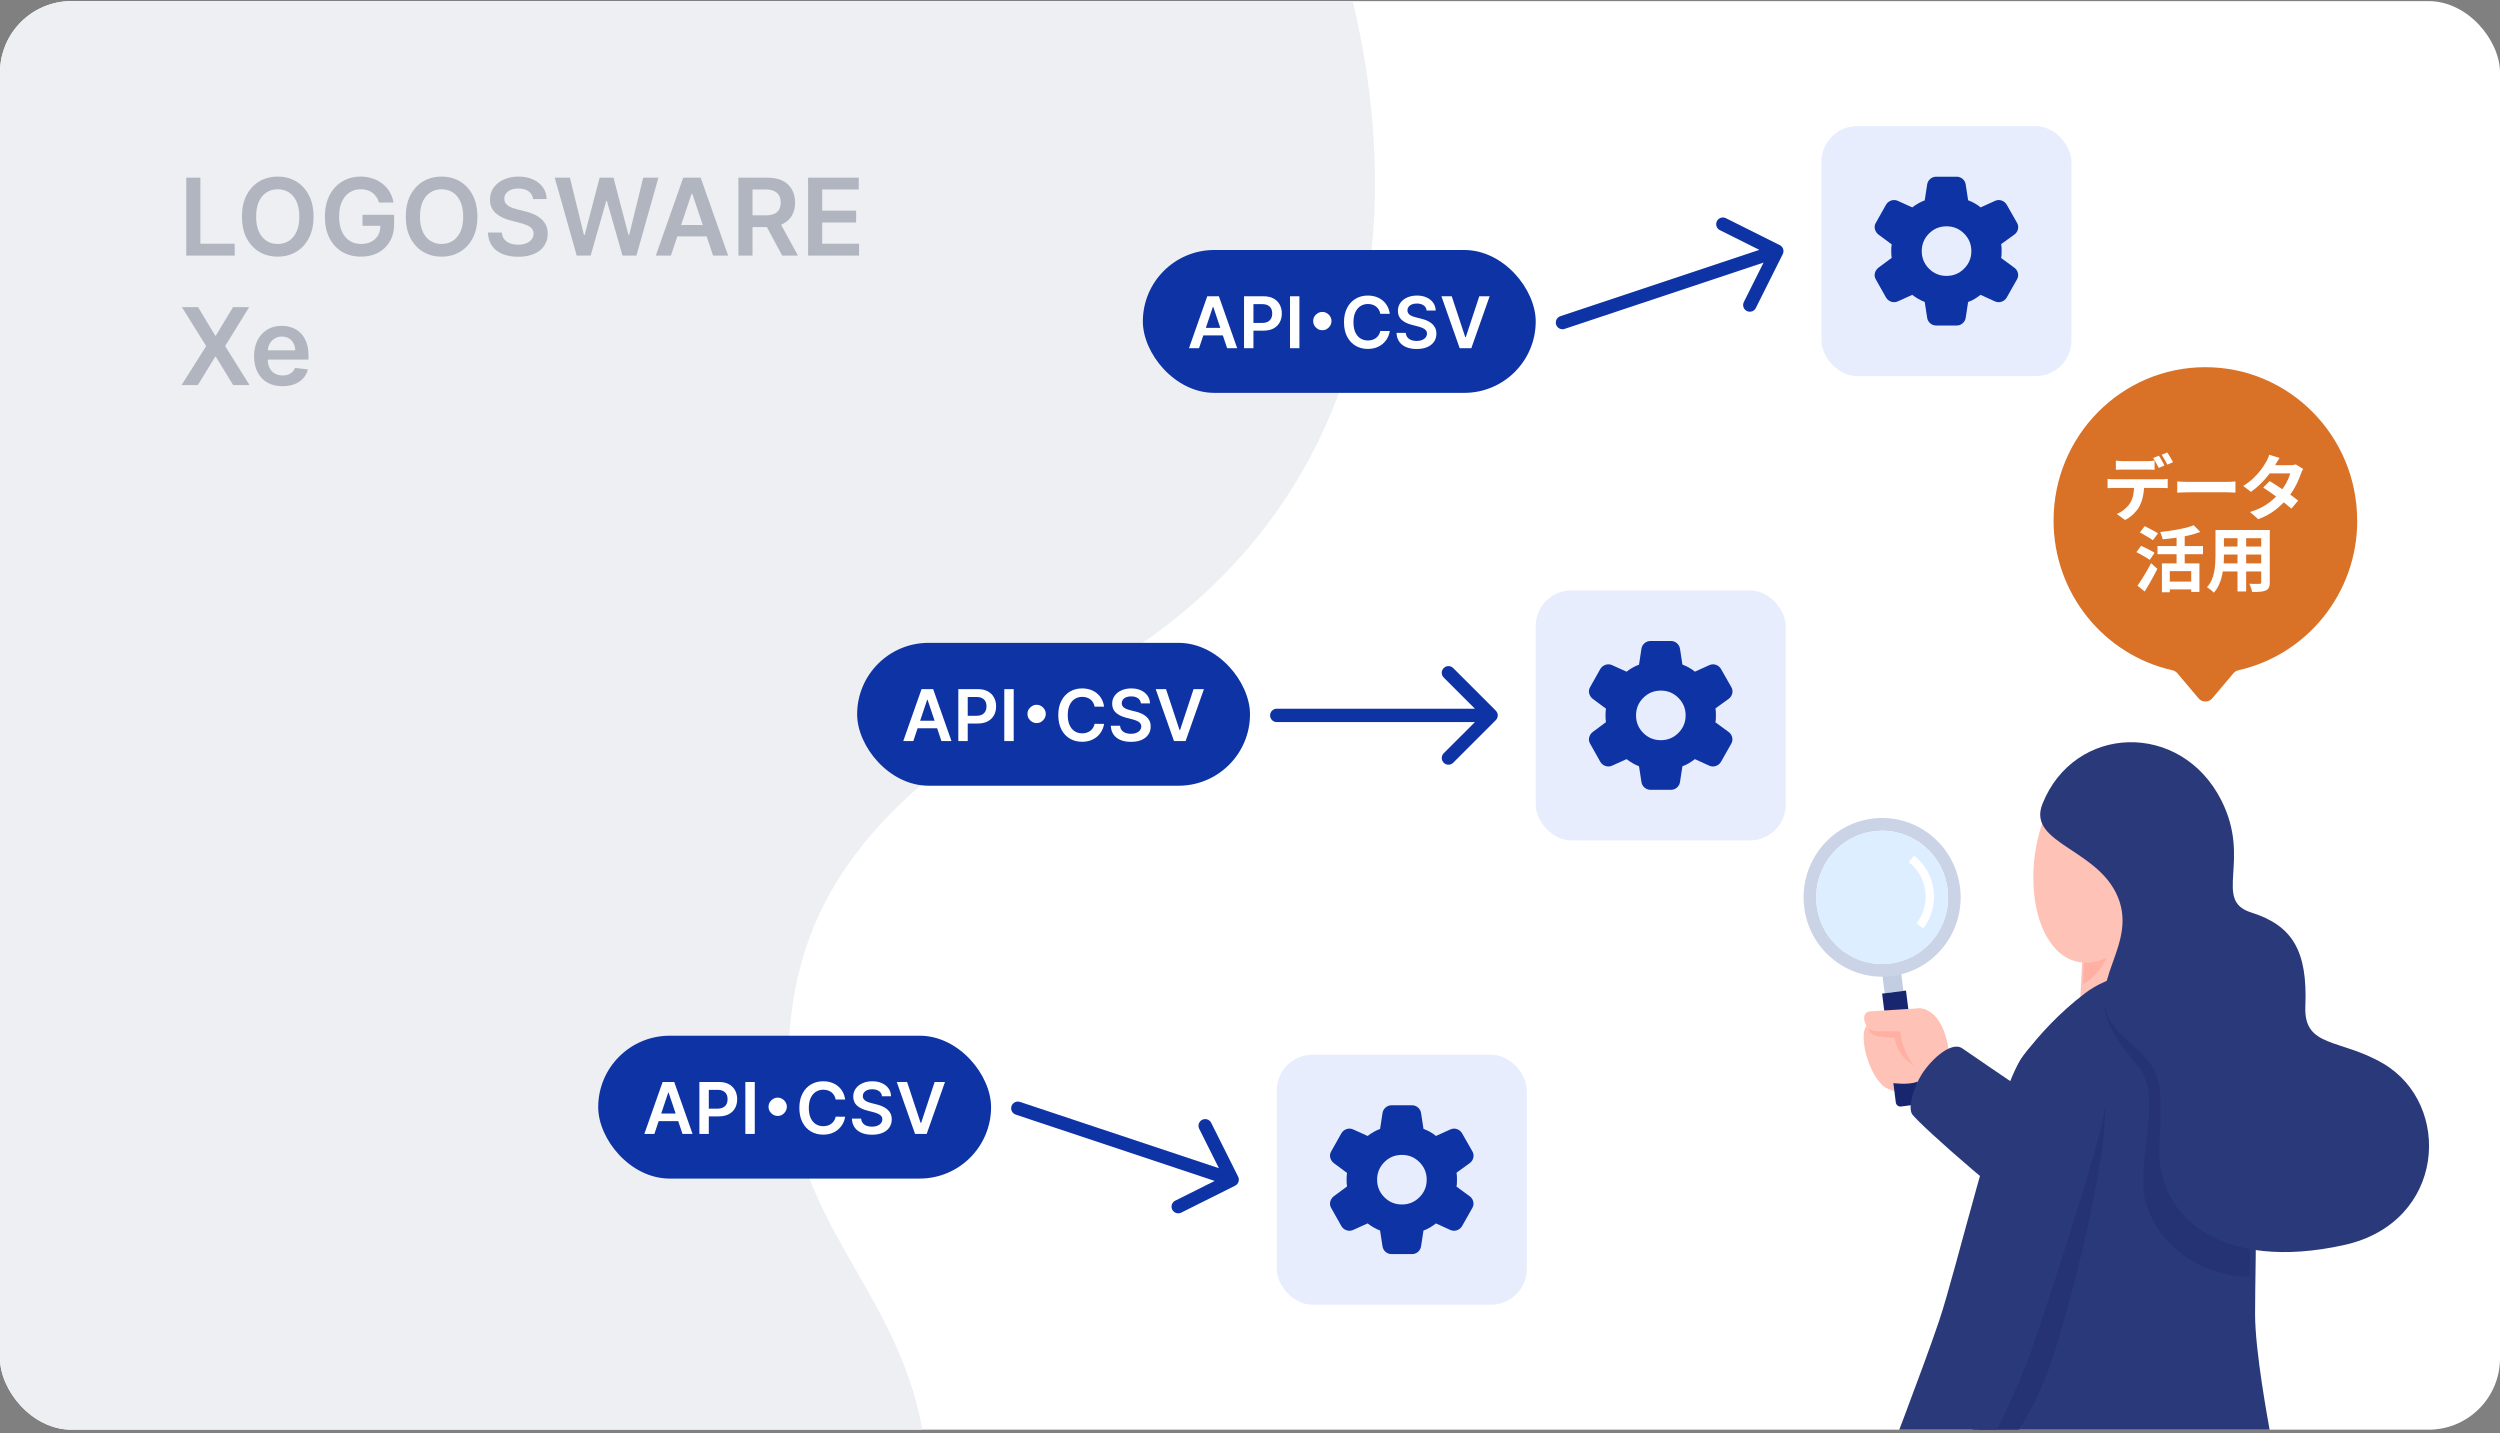 <svg width="560" height="321" viewBox="0 0 560 321" fill="none" xmlns="http://www.w3.org/2000/svg">
<rect x="0" y="0" width="560" height="321" fill="#808080" stroke="none"/>
<g clip-path="url(#clip0_480_1561)">
<rect y="0.25" width="560" height="320" rx="16" fill="white"/>
<path d="M303.011 0.25C317.6 61.332 301.107 121.43 241.408 152.75C189.764 179.844 176.6 207.25 176.6 238.75C176.6 273.629 200.78 287.964 206.614 320.25H0V0.25H303.011Z" fill="#EDEFF2"/>
<path d="M41.722 57.25V39.795H44.883V54.599H52.571V57.25H41.722ZM70.232 48.523C70.232 50.403 69.88 52.014 69.175 53.355C68.477 54.69 67.522 55.713 66.312 56.423C65.107 57.133 63.741 57.489 62.212 57.489C60.684 57.489 59.315 57.133 58.104 56.423C56.9 55.707 55.945 54.682 55.241 53.347C54.542 52.006 54.193 50.398 54.193 48.523C54.193 46.642 54.542 45.034 55.241 43.699C55.945 42.358 56.9 41.332 58.104 40.622C59.315 39.912 60.684 39.557 62.212 39.557C63.741 39.557 65.107 39.912 66.312 40.622C67.522 41.332 68.477 42.358 69.175 43.699C69.88 45.034 70.232 46.642 70.232 48.523ZM67.053 48.523C67.053 47.199 66.846 46.082 66.431 45.173C66.022 44.258 65.454 43.568 64.727 43.102C63.999 42.631 63.161 42.395 62.212 42.395C61.264 42.395 60.425 42.631 59.698 43.102C58.971 43.568 58.4 44.258 57.985 45.173C57.576 46.082 57.371 47.199 57.371 48.523C57.371 49.847 57.576 50.966 57.985 51.881C58.4 52.79 58.971 53.48 59.698 53.952C60.425 54.418 61.264 54.651 62.212 54.651C63.161 54.651 63.999 54.418 64.727 53.952C65.454 53.48 66.022 52.79 66.431 51.881C66.846 50.966 67.053 49.847 67.053 48.523ZM84.915 45.369C84.773 44.909 84.577 44.497 84.327 44.133C84.082 43.764 83.787 43.449 83.44 43.188C83.099 42.926 82.707 42.73 82.264 42.599C81.821 42.463 81.338 42.395 80.815 42.395C79.878 42.395 79.043 42.631 78.31 43.102C77.577 43.574 77 44.267 76.579 45.182C76.165 46.091 75.957 47.199 75.957 48.506C75.957 49.824 76.165 50.94 76.579 51.855C76.994 52.77 77.571 53.466 78.31 53.943C79.048 54.415 79.906 54.651 80.883 54.651C81.77 54.651 82.537 54.48 83.185 54.139C83.838 53.798 84.341 53.315 84.693 52.69C85.046 52.06 85.222 51.321 85.222 50.474L85.938 50.585H81.199V48.114H88.281V50.21C88.281 51.705 87.963 52.997 87.327 54.088C86.69 55.179 85.815 56.02 84.702 56.611C83.588 57.196 82.31 57.489 80.867 57.489C79.258 57.489 77.847 57.128 76.631 56.406C75.421 55.679 74.474 54.648 73.793 53.312C73.117 51.972 72.778 50.381 72.778 48.54C72.778 47.131 72.977 45.872 73.375 44.764C73.778 43.656 74.341 42.716 75.062 41.943C75.784 41.165 76.631 40.574 77.602 40.17C78.574 39.761 79.631 39.557 80.773 39.557C81.739 39.557 82.639 39.699 83.474 39.983C84.31 40.261 85.051 40.659 85.699 41.176C86.352 41.693 86.889 42.307 87.31 43.017C87.73 43.727 88.006 44.511 88.136 45.369H84.915ZM106.935 48.523C106.935 50.403 106.583 52.014 105.879 53.355C105.18 54.69 104.225 55.713 103.015 56.423C101.81 57.133 100.444 57.489 98.915 57.489C97.387 57.489 96.018 57.133 94.808 56.423C93.603 55.707 92.648 54.682 91.944 53.347C91.245 52.006 90.896 50.398 90.896 48.523C90.896 46.642 91.245 45.034 91.944 43.699C92.648 42.358 93.603 41.332 94.808 40.622C96.018 39.912 97.387 39.557 98.915 39.557C100.444 39.557 101.81 39.912 103.015 40.622C104.225 41.332 105.18 42.358 105.879 43.699C106.583 45.034 106.935 46.642 106.935 48.523ZM103.756 48.523C103.756 47.199 103.549 46.082 103.134 45.173C102.725 44.258 102.157 43.568 101.43 43.102C100.702 42.631 99.864 42.395 98.915 42.395C97.967 42.395 97.129 42.631 96.401 43.102C95.674 43.568 95.103 44.258 94.688 45.173C94.279 46.082 94.075 47.199 94.075 48.523C94.075 49.847 94.279 50.966 94.688 51.881C95.103 52.79 95.674 53.48 96.401 53.952C97.129 54.418 97.967 54.651 98.915 54.651C99.864 54.651 100.702 54.418 101.43 53.952C102.157 53.48 102.725 52.79 103.134 51.881C103.549 50.966 103.756 49.847 103.756 48.523ZM119.411 44.594C119.331 43.849 118.996 43.27 118.405 42.855C117.82 42.44 117.058 42.233 116.121 42.233C115.462 42.233 114.896 42.332 114.425 42.531C113.953 42.73 113.592 43 113.342 43.341C113.092 43.682 112.964 44.071 112.959 44.508C112.959 44.872 113.041 45.188 113.206 45.455C113.376 45.722 113.607 45.949 113.896 46.136C114.186 46.318 114.507 46.472 114.859 46.597C115.212 46.722 115.567 46.827 115.925 46.912L117.561 47.321C118.22 47.474 118.854 47.682 119.462 47.943C120.075 48.205 120.624 48.534 121.107 48.932C121.595 49.33 121.982 49.81 122.266 50.372C122.55 50.935 122.692 51.594 122.692 52.349C122.692 53.372 122.43 54.273 121.908 55.051C121.385 55.824 120.629 56.429 119.641 56.867C118.658 57.298 117.467 57.514 116.07 57.514C114.712 57.514 113.533 57.304 112.533 56.883C111.538 56.463 110.76 55.849 110.197 55.043C109.641 54.236 109.339 53.253 109.294 52.094H112.405C112.45 52.702 112.638 53.207 112.967 53.611C113.297 54.014 113.726 54.315 114.254 54.514C114.788 54.713 115.385 54.812 116.044 54.812C116.732 54.812 117.334 54.71 117.851 54.506C118.374 54.295 118.783 54.006 119.078 53.636C119.374 53.261 119.524 52.824 119.53 52.324C119.524 51.869 119.391 51.494 119.129 51.199C118.868 50.898 118.501 50.648 118.03 50.449C117.564 50.244 117.018 50.062 116.393 49.903L114.408 49.392C112.97 49.023 111.834 48.463 110.999 47.713C110.169 46.957 109.754 45.955 109.754 44.705C109.754 43.676 110.033 42.776 110.589 42.003C111.152 41.23 111.916 40.631 112.882 40.205C113.848 39.773 114.942 39.557 116.163 39.557C117.402 39.557 118.487 39.773 119.419 40.205C120.357 40.631 121.092 41.224 121.626 41.986C122.161 42.742 122.436 43.611 122.453 44.594H119.411ZM129.184 57.25L124.258 39.795H127.658L130.803 52.622H130.965L134.323 39.795H137.417L140.783 52.631H140.937L144.082 39.795H147.482L142.556 57.25H139.437L135.942 45.003H135.806L132.303 57.25H129.184ZM150.276 57.25H146.901L153.045 39.795H156.949L163.102 57.25H159.727L155.065 43.375H154.929L150.276 57.25ZM150.386 50.406H159.591V52.946H150.386V50.406ZM165.401 57.25V39.795H171.947C173.288 39.795 174.413 40.028 175.322 40.494C176.237 40.96 176.927 41.614 177.393 42.455C177.864 43.29 178.1 44.264 178.1 45.378C178.1 46.497 177.862 47.469 177.384 48.293C176.913 49.111 176.217 49.744 175.296 50.193C174.376 50.636 173.245 50.858 171.904 50.858H167.242V48.233H171.478C172.262 48.233 172.904 48.125 173.404 47.909C173.904 47.688 174.273 47.367 174.512 46.946C174.756 46.52 174.879 45.997 174.879 45.378C174.879 44.758 174.756 44.23 174.512 43.793C174.268 43.349 173.896 43.014 173.396 42.787C172.896 42.554 172.251 42.438 171.461 42.438H168.563V57.25H165.401ZM174.418 49.341L178.739 57.25H175.211L170.967 49.341H174.418ZM181.011 57.25V39.795H192.363V42.446H184.173V47.185H191.775V49.835H184.173V54.599H192.431V57.25H181.011ZM44.364 68.796L48.207 75.188H48.344L52.205 68.796H55.81L50.432 77.523L55.895 86.25H52.23L48.344 79.901H48.207L44.321 86.25H40.673L46.188 77.523L40.742 68.796H44.364ZM63.271 86.506C61.959 86.506 60.825 86.233 59.871 85.688C58.922 85.136 58.192 84.358 57.68 83.352C57.169 82.341 56.913 81.151 56.913 79.781C56.913 78.435 57.169 77.253 57.68 76.236C58.197 75.213 58.919 74.418 59.845 73.849C60.771 73.276 61.859 72.989 63.109 72.989C63.916 72.989 64.678 73.119 65.394 73.381C66.115 73.636 66.751 74.034 67.303 74.574C67.859 75.114 68.297 75.801 68.615 76.636C68.933 77.466 69.092 78.454 69.092 79.602V80.548H58.362V78.469H66.135C66.129 77.878 66.001 77.352 65.751 76.892C65.501 76.426 65.152 76.06 64.703 75.793C64.26 75.526 63.743 75.392 63.152 75.392C62.521 75.392 61.967 75.546 61.49 75.852C61.013 76.153 60.641 76.551 60.374 77.046C60.112 77.534 59.979 78.071 59.973 78.656V80.472C59.973 81.233 60.112 81.886 60.391 82.432C60.669 82.972 61.058 83.386 61.558 83.676C62.058 83.96 62.644 84.102 63.314 84.102C63.763 84.102 64.169 84.04 64.533 83.915C64.896 83.784 65.212 83.594 65.479 83.344C65.746 83.094 65.947 82.784 66.084 82.415L68.965 82.739C68.783 83.5 68.436 84.165 67.925 84.733C67.419 85.296 66.771 85.733 65.981 86.046C65.192 86.352 64.288 86.506 63.271 86.506Z" fill="#B0B5BF"/>
<rect x="134" y="232" width="88" height="32" rx="16" fill="#0D33A5"/>
<path d="M146.58 254H144.33L148.426 242.364H151.028L155.131 254H152.881L149.773 244.75H149.682L146.58 254ZM146.653 249.438H152.79V251.131H146.653V249.438ZM156.663 254V242.364H161.027C161.921 242.364 162.671 242.53 163.277 242.864C163.887 243.197 164.347 243.655 164.658 244.239C164.972 244.818 165.129 245.477 165.129 246.216C165.129 246.962 164.972 247.625 164.658 248.205C164.343 248.784 163.879 249.241 163.266 249.574C162.652 249.903 161.896 250.068 160.999 250.068H158.107V248.335H160.714C161.237 248.335 161.665 248.244 161.999 248.062C162.332 247.881 162.578 247.631 162.737 247.312C162.9 246.994 162.982 246.629 162.982 246.216C162.982 245.803 162.9 245.439 162.737 245.125C162.578 244.811 162.33 244.566 161.993 244.392C161.66 244.214 161.23 244.125 160.703 244.125H158.771V254H156.663ZM169.068 242.364V254H166.96V242.364H169.068ZM174.203 245.872C174.587 245.872 174.928 245.968 175.227 246.16C175.536 246.341 175.782 246.587 175.963 246.896C176.155 247.195 176.251 247.536 176.251 247.92C176.251 248.293 176.155 248.635 175.963 248.944C175.782 249.253 175.536 249.504 175.227 249.696C174.928 249.877 174.587 249.968 174.203 249.968C173.83 249.968 173.488 249.877 173.179 249.696C172.87 249.504 172.619 249.253 172.427 248.944C172.246 248.635 172.155 248.293 172.155 247.92C172.155 247.536 172.246 247.195 172.427 246.896C172.619 246.587 172.87 246.341 173.179 246.16C173.488 245.968 173.83 245.872 174.203 245.872ZM189.311 246.29H187.186C187.125 245.941 187.014 245.633 186.851 245.364C186.688 245.091 186.485 244.86 186.243 244.67C186 244.481 185.724 244.339 185.413 244.244C185.107 244.146 184.775 244.097 184.419 244.097C183.786 244.097 183.226 244.256 182.737 244.574C182.249 244.888 181.866 245.35 181.589 245.96C181.313 246.566 181.175 247.307 181.175 248.182C181.175 249.072 181.313 249.822 181.589 250.432C181.87 251.038 182.252 251.496 182.737 251.807C183.226 252.114 183.785 252.267 184.413 252.267C184.762 252.267 185.088 252.222 185.391 252.131C185.697 252.036 185.972 251.898 186.214 251.716C186.461 251.534 186.667 251.311 186.834 251.045C187.004 250.78 187.122 250.477 187.186 250.136L189.311 250.148C189.232 250.701 189.059 251.22 188.794 251.705C188.533 252.189 188.19 252.617 187.766 252.989C187.341 253.356 186.845 253.644 186.277 253.852C185.709 254.057 185.078 254.159 184.385 254.159C183.362 254.159 182.449 253.922 181.646 253.449C180.843 252.975 180.211 252.292 179.749 251.398C179.286 250.504 179.055 249.432 179.055 248.182C179.055 246.928 179.288 245.856 179.754 244.966C180.22 244.072 180.855 243.388 181.658 242.915C182.461 242.441 183.37 242.205 184.385 242.205C185.033 242.205 185.635 242.295 186.192 242.477C186.749 242.659 187.245 242.926 187.68 243.278C188.116 243.627 188.474 244.055 188.754 244.562C189.038 245.066 189.224 245.642 189.311 246.29ZM197.565 245.562C197.512 245.066 197.289 244.68 196.895 244.403C196.505 244.127 195.997 243.989 195.372 243.989C194.933 243.989 194.556 244.055 194.241 244.188C193.927 244.32 193.687 244.5 193.52 244.727C193.353 244.955 193.268 245.214 193.264 245.506C193.264 245.748 193.319 245.958 193.429 246.136C193.543 246.314 193.696 246.466 193.889 246.591C194.082 246.712 194.296 246.814 194.531 246.898C194.766 246.981 195.003 247.051 195.241 247.108L196.332 247.381C196.772 247.483 197.194 247.621 197.599 247.795C198.009 247.97 198.374 248.189 198.696 248.455C199.022 248.72 199.279 249.04 199.469 249.415C199.658 249.79 199.753 250.229 199.753 250.733C199.753 251.415 199.579 252.015 199.23 252.534C198.882 253.049 198.378 253.453 197.719 253.744C197.063 254.032 196.27 254.176 195.338 254.176C194.433 254.176 193.647 254.036 192.98 253.756C192.317 253.475 191.798 253.066 191.423 252.528C191.052 251.991 190.851 251.335 190.821 250.562H192.895C192.925 250.968 193.05 251.305 193.27 251.574C193.49 251.843 193.776 252.044 194.128 252.176C194.484 252.309 194.882 252.375 195.321 252.375C195.779 252.375 196.181 252.307 196.526 252.17C196.874 252.03 197.147 251.837 197.344 251.591C197.541 251.341 197.641 251.049 197.645 250.716C197.641 250.413 197.552 250.163 197.378 249.966C197.204 249.765 196.959 249.598 196.645 249.466C196.334 249.33 195.971 249.208 195.554 249.102L194.23 248.761C193.272 248.515 192.514 248.142 191.957 247.642C191.404 247.138 191.128 246.47 191.128 245.636C191.128 244.951 191.313 244.35 191.685 243.835C192.06 243.32 192.569 242.92 193.213 242.636C193.857 242.348 194.586 242.205 195.401 242.205C196.226 242.205 196.95 242.348 197.571 242.636C198.196 242.92 198.687 243.316 199.043 243.824C199.399 244.328 199.582 244.907 199.594 245.562H197.565ZM203.189 242.364L206.217 251.523H206.337L209.359 242.364H211.678L207.575 254H204.973L200.876 242.364H203.189Z" fill="white"/>
<rect x="192" y="144" width="88" height="32" rx="16" fill="#0D33A5"/>
<path d="M204.58 166H202.33L206.426 154.364H209.028L213.131 166H210.881L207.773 156.75H207.682L204.58 166ZM204.653 161.438H210.79V163.131H204.653V161.438ZM214.663 166V154.364H219.027C219.921 154.364 220.671 154.53 221.277 154.864C221.887 155.197 222.347 155.655 222.658 156.239C222.972 156.818 223.129 157.477 223.129 158.216C223.129 158.962 222.972 159.625 222.658 160.205C222.343 160.784 221.879 161.241 221.266 161.574C220.652 161.903 219.896 162.068 218.999 162.068H216.107V160.335H218.714C219.237 160.335 219.665 160.244 219.999 160.062C220.332 159.881 220.578 159.631 220.737 159.312C220.9 158.994 220.982 158.629 220.982 158.216C220.982 157.803 220.9 157.439 220.737 157.125C220.578 156.811 220.33 156.566 219.993 156.392C219.66 156.214 219.23 156.125 218.703 156.125H216.771V166H214.663ZM227.068 154.364V166H224.96V154.364H227.068ZM232.203 157.872C232.587 157.872 232.928 157.968 233.227 158.16C233.536 158.341 233.782 158.587 233.963 158.896C234.155 159.195 234.251 159.536 234.251 159.92C234.251 160.293 234.155 160.635 233.963 160.944C233.782 161.253 233.536 161.504 233.227 161.696C232.928 161.877 232.587 161.968 232.203 161.968C231.83 161.968 231.488 161.877 231.179 161.696C230.87 161.504 230.619 161.253 230.427 160.944C230.246 160.635 230.155 160.293 230.155 159.92C230.155 159.536 230.246 159.195 230.427 158.896C230.619 158.587 230.87 158.341 231.179 158.16C231.488 157.968 231.83 157.872 232.203 157.872ZM247.311 158.29H245.186C245.125 157.941 245.014 157.633 244.851 157.364C244.688 157.091 244.485 156.86 244.243 156.67C244 156.481 243.724 156.339 243.413 156.244C243.107 156.146 242.775 156.097 242.419 156.097C241.786 156.097 241.226 156.256 240.737 156.574C240.249 156.888 239.866 157.35 239.589 157.96C239.313 158.566 239.175 159.307 239.175 160.182C239.175 161.072 239.313 161.822 239.589 162.432C239.87 163.038 240.252 163.496 240.737 163.807C241.226 164.114 241.785 164.267 242.413 164.267C242.762 164.267 243.088 164.222 243.391 164.131C243.697 164.036 243.972 163.898 244.214 163.716C244.461 163.534 244.667 163.311 244.834 163.045C245.004 162.78 245.122 162.477 245.186 162.136L247.311 162.148C247.232 162.701 247.059 163.22 246.794 163.705C246.533 164.189 246.19 164.617 245.766 164.989C245.341 165.356 244.845 165.644 244.277 165.852C243.709 166.057 243.078 166.159 242.385 166.159C241.362 166.159 240.449 165.922 239.646 165.449C238.843 164.975 238.211 164.292 237.749 163.398C237.286 162.504 237.055 161.432 237.055 160.182C237.055 158.928 237.288 157.856 237.754 156.966C238.22 156.072 238.855 155.388 239.658 154.915C240.461 154.441 241.37 154.205 242.385 154.205C243.033 154.205 243.635 154.295 244.192 154.477C244.749 154.659 245.245 154.926 245.68 155.278C246.116 155.627 246.474 156.055 246.754 156.562C247.038 157.066 247.224 157.642 247.311 158.29ZM255.565 157.562C255.512 157.066 255.289 156.68 254.895 156.403C254.505 156.127 253.997 155.989 253.372 155.989C252.933 155.989 252.556 156.055 252.241 156.188C251.927 156.32 251.687 156.5 251.52 156.727C251.353 156.955 251.268 157.214 251.264 157.506C251.264 157.748 251.319 157.958 251.429 158.136C251.543 158.314 251.696 158.466 251.889 158.591C252.082 158.712 252.296 158.814 252.531 158.898C252.766 158.981 253.003 159.051 253.241 159.108L254.332 159.381C254.772 159.483 255.194 159.621 255.599 159.795C256.009 159.97 256.374 160.189 256.696 160.455C257.022 160.72 257.279 161.04 257.469 161.415C257.658 161.79 257.753 162.229 257.753 162.733C257.753 163.415 257.579 164.015 257.23 164.534C256.882 165.049 256.378 165.453 255.719 165.744C255.063 166.032 254.27 166.176 253.338 166.176C252.433 166.176 251.647 166.036 250.98 165.756C250.317 165.475 249.798 165.066 249.423 164.528C249.052 163.991 248.851 163.335 248.821 162.562H250.895C250.925 162.968 251.05 163.305 251.27 163.574C251.49 163.843 251.776 164.044 252.128 164.176C252.484 164.309 252.882 164.375 253.321 164.375C253.779 164.375 254.181 164.307 254.526 164.17C254.874 164.03 255.147 163.837 255.344 163.591C255.541 163.341 255.641 163.049 255.645 162.716C255.641 162.413 255.552 162.163 255.378 161.966C255.204 161.765 254.959 161.598 254.645 161.466C254.334 161.33 253.971 161.208 253.554 161.102L252.23 160.761C251.272 160.515 250.514 160.142 249.957 159.642C249.404 159.138 249.128 158.47 249.128 157.636C249.128 156.951 249.313 156.35 249.685 155.835C250.06 155.32 250.569 154.92 251.213 154.636C251.857 154.348 252.586 154.205 253.401 154.205C254.226 154.205 254.95 154.348 255.571 154.636C256.196 154.92 256.687 155.316 257.043 155.824C257.399 156.328 257.582 156.907 257.594 157.562H255.565ZM261.189 154.364L264.217 163.523H264.337L267.359 154.364H269.678L265.575 166H262.973L258.876 154.364H261.189Z" fill="white"/>
<rect x="256" y="56" width="88" height="32" rx="16" fill="#0D33A5"/>
<path d="M268.58 78H266.33L270.426 66.364H273.028L277.131 78H274.881L271.773 68.75H271.682L268.58 78ZM268.653 73.438H274.79V75.131H268.653V73.438ZM278.663 78V66.364H283.027C283.921 66.364 284.671 66.53 285.277 66.864C285.887 67.197 286.347 67.655 286.658 68.239C286.972 68.818 287.129 69.477 287.129 70.216C287.129 70.962 286.972 71.625 286.658 72.204C286.343 72.784 285.879 73.24 285.266 73.574C284.652 73.903 283.896 74.068 282.999 74.068H280.107V72.335H282.714C283.237 72.335 283.665 72.244 283.999 72.062C284.332 71.881 284.578 71.631 284.737 71.312C284.9 70.994 284.982 70.629 284.982 70.216C284.982 69.803 284.9 69.439 284.737 69.125C284.578 68.811 284.33 68.566 283.993 68.392C283.66 68.214 283.23 68.125 282.703 68.125H280.771V78H278.663ZM291.068 66.364V78H288.96V66.364H291.068ZM296.203 69.872C296.587 69.872 296.928 69.968 297.227 70.16C297.536 70.341 297.782 70.587 297.963 70.896C298.155 71.195 298.251 71.536 298.251 71.92C298.251 72.293 298.155 72.635 297.963 72.944C297.782 73.253 297.536 73.504 297.227 73.696C296.928 73.877 296.587 73.968 296.203 73.968C295.83 73.968 295.488 73.877 295.179 73.696C294.87 73.504 294.619 73.253 294.427 72.944C294.246 72.635 294.155 72.293 294.155 71.92C294.155 71.536 294.246 71.195 294.427 70.896C294.619 70.587 294.87 70.341 295.179 70.16C295.488 69.968 295.83 69.872 296.203 69.872ZM311.311 70.29H309.186C309.125 69.941 309.014 69.633 308.851 69.364C308.688 69.091 308.485 68.86 308.243 68.671C308 68.481 307.724 68.339 307.413 68.244C307.107 68.146 306.775 68.097 306.419 68.097C305.786 68.097 305.226 68.256 304.737 68.574C304.249 68.888 303.866 69.35 303.589 69.96C303.313 70.566 303.175 71.307 303.175 72.182C303.175 73.072 303.313 73.822 303.589 74.432C303.87 75.038 304.252 75.496 304.737 75.807C305.226 76.114 305.785 76.267 306.413 76.267C306.762 76.267 307.088 76.222 307.391 76.131C307.697 76.036 307.972 75.898 308.214 75.716C308.461 75.534 308.667 75.311 308.834 75.046C309.004 74.78 309.122 74.477 309.186 74.136L311.311 74.148C311.232 74.701 311.059 75.22 310.794 75.704C310.533 76.189 310.19 76.617 309.766 76.989C309.341 77.356 308.845 77.644 308.277 77.852C307.709 78.057 307.078 78.159 306.385 78.159C305.362 78.159 304.449 77.922 303.646 77.449C302.843 76.975 302.211 76.292 301.749 75.398C301.286 74.504 301.055 73.432 301.055 72.182C301.055 70.928 301.288 69.856 301.754 68.966C302.22 68.072 302.855 67.388 303.658 66.915C304.461 66.441 305.37 66.204 306.385 66.204C307.033 66.204 307.635 66.296 308.192 66.477C308.749 66.659 309.245 66.926 309.68 67.278C310.116 67.627 310.474 68.055 310.754 68.562C311.038 69.066 311.224 69.642 311.311 70.29ZM319.565 69.562C319.512 69.066 319.289 68.68 318.895 68.403C318.505 68.127 317.997 67.989 317.372 67.989C316.933 67.989 316.556 68.055 316.241 68.188C315.927 68.32 315.687 68.5 315.52 68.727C315.353 68.954 315.268 69.214 315.264 69.506C315.264 69.748 315.319 69.958 315.429 70.136C315.543 70.314 315.696 70.466 315.889 70.591C316.082 70.712 316.296 70.814 316.531 70.898C316.766 70.981 317.003 71.051 317.241 71.108L318.332 71.381C318.772 71.483 319.194 71.621 319.599 71.796C320.009 71.97 320.374 72.189 320.696 72.454C321.022 72.72 321.279 73.04 321.469 73.415C321.658 73.79 321.753 74.229 321.753 74.733C321.753 75.415 321.579 76.015 321.23 76.534C320.882 77.049 320.378 77.453 319.719 77.744C319.063 78.032 318.27 78.176 317.338 78.176C316.433 78.176 315.647 78.036 314.98 77.756C314.317 77.475 313.798 77.066 313.423 76.528C313.052 75.99 312.851 75.335 312.821 74.562H314.895C314.925 74.968 315.05 75.305 315.27 75.574C315.49 75.843 315.776 76.044 316.128 76.176C316.484 76.309 316.882 76.375 317.321 76.375C317.779 76.375 318.181 76.307 318.526 76.171C318.874 76.03 319.147 75.837 319.344 75.591C319.541 75.341 319.641 75.049 319.645 74.716C319.641 74.413 319.552 74.163 319.378 73.966C319.204 73.765 318.959 73.599 318.645 73.466C318.334 73.329 317.971 73.208 317.554 73.102L316.23 72.761C315.272 72.515 314.514 72.142 313.957 71.642C313.404 71.138 313.128 70.47 313.128 69.636C313.128 68.951 313.313 68.35 313.685 67.835C314.06 67.32 314.569 66.921 315.213 66.636C315.857 66.349 316.586 66.204 317.401 66.204C318.226 66.204 318.95 66.349 319.571 66.636C320.196 66.921 320.687 67.316 321.043 67.824C321.399 68.328 321.582 68.907 321.594 69.562H319.565ZM325.189 66.364L328.217 75.523H328.337L331.359 66.364H333.678L329.575 78H326.973L322.876 66.364H325.189Z" fill="white"/>
<path d="M228.474 246.827C227.688 246.565 226.839 246.99 226.577 247.776C226.315 248.562 226.74 249.411 227.526 249.673L228.474 246.827ZM276.671 265.592C277.412 265.221 277.712 264.32 277.342 263.579L271.304 251.504C270.934 250.763 270.033 250.463 269.292 250.834C268.551 251.204 268.25 252.105 268.621 252.846L273.988 263.579L263.254 268.946C262.513 269.316 262.213 270.217 262.584 270.958C262.954 271.699 263.855 272 264.596 271.629L276.671 265.592ZM228 248.25L227.526 249.673L275.526 265.673L276 264.25L276.474 262.827L228.474 246.827L228 248.25Z" fill="#0D33A5"/>
<path d="M286 158.75C285.172 158.75 284.5 159.422 284.5 160.25C284.5 161.078 285.172 161.75 286 161.75V158.75ZM335.061 161.311C335.646 160.725 335.646 159.775 335.061 159.189L325.515 149.643C324.929 149.058 323.979 149.058 323.393 149.643C322.808 150.229 322.808 151.179 323.393 151.765L331.879 160.25L323.393 168.735C322.808 169.321 322.808 170.271 323.393 170.857C323.979 171.442 324.929 171.442 325.515 170.857L335.061 161.311ZM286 160.25V161.75H334V160.25V158.75H286V160.25Z" fill="#0D33A5"/>
<path d="M349.526 70.827C348.74 71.089 348.315 71.938 348.577 72.724C348.839 73.51 349.688 73.935 350.474 73.673L349.526 70.827ZM399.342 56.921C399.712 56.18 399.412 55.279 398.671 54.908L386.596 48.871C385.855 48.501 384.954 48.801 384.584 49.542C384.213 50.283 384.513 51.184 385.254 51.554L395.988 56.921L390.621 67.654C390.25 68.395 390.551 69.296 391.292 69.666C392.033 70.037 392.934 69.737 393.304 68.996L399.342 56.921ZM350 72.25L350.474 73.673L398.474 57.673L398 56.25L397.526 54.827L349.526 70.827L350 72.25Z" fill="#0D33A5"/>
<rect x="286" y="236.25" width="56" height="56" rx="8" fill="#E7EDFD"/>
<mask id="mask0_480_1561" style="mask-type:alpha" maskUnits="userSpaceOnUse" x="294" y="244" width="40" height="41">
<rect x="294" y="244.25" width="40" height="40" fill="#D9D9D9"/>
</mask>
<g mask="url(#mask0_480_1561)">
<path d="M311.708 280.917C311.199 280.917 310.752 280.75 310.368 280.417C309.984 280.083 309.755 279.667 309.68 279.167L309.139 275.639C308.667 275.463 308.183 275.231 307.688 274.945C307.192 274.657 306.745 274.356 306.347 274.042L303.097 275.514C302.607 275.727 302.116 275.75 301.625 275.583C301.134 275.417 300.75 275.106 300.472 274.653L298.208 270.625C297.931 270.171 297.852 269.695 297.972 269.195C298.093 268.695 298.361 268.282 298.778 267.958L301.736 265.764C301.69 265.532 301.662 265.28 301.653 265.007C301.643 264.734 301.639 264.481 301.639 264.25C301.639 264.019 301.643 263.766 301.653 263.493C301.662 263.22 301.69 262.968 301.736 262.736L298.778 260.542C298.361 260.217 298.093 259.805 297.972 259.305C297.852 258.805 297.931 258.329 298.208 257.875L300.472 253.847C300.75 253.393 301.134 253.083 301.625 252.917C302.116 252.75 302.607 252.773 303.097 252.986L306.347 254.458C306.745 254.144 307.195 253.843 307.695 253.555C308.195 253.268 308.676 253.046 309.139 252.889L309.68 249.333C309.755 248.833 309.984 248.417 310.368 248.083C310.752 247.75 311.199 247.583 311.708 247.583H316.292C316.801 247.583 317.248 247.75 317.632 248.083C318.016 248.417 318.245 248.833 318.32 249.333L318.861 252.861C319.333 253.037 319.822 253.264 320.326 253.542C320.831 253.819 321.273 254.125 321.653 254.458L324.903 252.986C325.393 252.773 325.88 252.75 326.361 252.917C326.843 253.083 327.222 253.393 327.5 253.847L329.792 257.875C330.069 258.329 330.148 258.81 330.028 259.32C329.907 259.829 329.639 260.236 329.222 260.542L326.264 262.68C326.31 262.93 326.338 263.192 326.347 263.465C326.357 263.738 326.361 264 326.361 264.25C326.361 264.5 326.357 264.757 326.347 265.021C326.338 265.285 326.306 265.542 326.25 265.792L329.208 267.958C329.625 268.264 329.893 268.671 330.014 269.18C330.134 269.69 330.056 270.171 329.778 270.625L327.5 274.653C327.222 275.106 326.838 275.417 326.347 275.583C325.857 275.75 325.366 275.727 324.875 275.514L321.653 274.042C321.255 274.356 320.81 274.662 320.32 274.958C319.829 275.255 319.343 275.481 318.861 275.639L318.32 279.167C318.245 279.667 318.016 280.083 317.632 280.417C317.248 280.75 316.801 280.917 316.292 280.917H311.708ZM314.028 269.805C315.565 269.805 316.875 269.264 317.958 268.18C319.042 267.097 319.583 265.787 319.583 264.25C319.583 262.713 319.042 261.403 317.958 260.32C316.875 259.236 315.565 258.695 314.028 258.695C312.482 258.695 311.169 259.236 310.09 260.32C309.012 261.403 308.472 262.713 308.472 264.25C308.472 265.787 309.012 267.097 310.09 268.18C311.169 269.264 312.482 269.805 314.028 269.805Z" fill="#0D33A5"/>
</g>
<rect x="344" y="132.25" width="56" height="56" rx="8" fill="#E7EDFD"/>
<mask id="mask1_480_1561" style="mask-type:alpha" maskUnits="userSpaceOnUse" x="352" y="140" width="40" height="41">
<rect x="352" y="140.25" width="40" height="40" fill="#D9D9D9"/>
</mask>
<g mask="url(#mask1_480_1561)">
<path d="M369.708 176.917C369.199 176.917 368.752 176.75 368.368 176.417C367.984 176.083 367.755 175.667 367.68 175.167L367.139 171.639C366.667 171.463 366.183 171.231 365.687 170.945C365.192 170.657 364.745 170.356 364.347 170.042L361.097 171.514C360.607 171.727 360.116 171.75 359.625 171.583C359.134 171.417 358.75 171.106 358.472 170.653L356.208 166.625C355.931 166.171 355.852 165.695 355.972 165.195C356.093 164.695 356.361 164.282 356.778 163.958L359.736 161.764C359.69 161.532 359.662 161.28 359.653 161.007C359.643 160.734 359.639 160.481 359.639 160.25C359.639 160.019 359.643 159.766 359.653 159.493C359.662 159.22 359.69 158.968 359.736 158.736L356.778 156.542C356.361 156.217 356.093 155.805 355.972 155.305C355.852 154.805 355.931 154.329 356.208 153.875L358.472 149.847C358.75 149.393 359.134 149.083 359.625 148.917C360.116 148.75 360.607 148.773 361.097 148.986L364.347 150.458C364.745 150.144 365.195 149.843 365.695 149.555C366.195 149.268 366.676 149.046 367.139 148.889L367.68 145.333C367.755 144.833 367.984 144.417 368.368 144.083C368.752 143.75 369.199 143.583 369.708 143.583H374.292C374.801 143.583 375.248 143.75 375.632 144.083C376.016 144.417 376.245 144.833 376.32 145.333L376.861 148.861C377.333 149.037 377.822 149.264 378.326 149.542C378.831 149.819 379.273 150.125 379.653 150.458L382.903 148.986C383.393 148.773 383.88 148.75 384.361 148.917C384.843 149.083 385.222 149.393 385.5 149.847L387.792 153.875C388.069 154.329 388.148 154.81 388.028 155.32C387.907 155.829 387.639 156.236 387.222 156.542L384.264 158.68C384.31 158.93 384.338 159.192 384.347 159.465C384.357 159.738 384.361 160 384.361 160.25C384.361 160.5 384.357 160.757 384.347 161.021C384.338 161.285 384.306 161.542 384.25 161.792L387.208 163.958C387.625 164.264 387.893 164.671 388.014 165.18C388.134 165.69 388.056 166.171 387.778 166.625L385.5 170.653C385.222 171.106 384.838 171.417 384.347 171.583C383.857 171.75 383.366 171.727 382.875 171.514L379.653 170.042C379.255 170.356 378.81 170.662 378.32 170.958C377.829 171.255 377.343 171.481 376.861 171.639L376.32 175.167C376.245 175.667 376.016 176.083 375.632 176.417C375.248 176.75 374.801 176.917 374.292 176.917H369.708ZM372.028 165.805C373.565 165.805 374.875 165.264 375.958 164.18C377.042 163.097 377.583 161.787 377.583 160.25C377.583 158.713 377.042 157.403 375.958 156.32C374.875 155.236 373.565 154.695 372.028 154.695C370.482 154.695 369.169 155.236 368.09 156.32C367.012 157.403 366.472 158.713 366.472 160.25C366.472 161.787 367.012 163.097 368.09 164.18C369.169 165.264 370.482 165.805 372.028 165.805Z" fill="#0D33A5"/>
</g>
<rect x="408" y="28.25" width="56" height="56" rx="8" fill="#E7EDFD"/>
<mask id="mask2_480_1561" style="mask-type:alpha" maskUnits="userSpaceOnUse" x="416" y="36" width="40" height="41">
<rect x="416" y="36.25" width="40" height="40" fill="#D9D9D9"/>
</mask>
<g mask="url(#mask2_480_1561)">
<path d="M433.708 72.917C433.199 72.917 432.752 72.75 432.368 72.417C431.984 72.083 431.755 71.667 431.68 71.167L431.139 67.639C430.667 67.463 430.183 67.231 429.687 66.945C429.192 66.657 428.745 66.356 428.347 66.042L425.097 67.514C424.607 67.727 424.116 67.75 423.625 67.583C423.134 67.417 422.75 67.106 422.472 66.653L420.208 62.625C419.931 62.171 419.852 61.694 419.972 61.194C420.093 60.694 420.361 60.282 420.778 59.958L423.736 57.764C423.69 57.532 423.662 57.28 423.653 57.007C423.643 56.734 423.639 56.481 423.639 56.25C423.639 56.019 423.643 55.766 423.653 55.493C423.662 55.22 423.69 54.968 423.736 54.736L420.778 52.542C420.361 52.217 420.093 51.805 419.972 51.305C419.852 50.805 419.931 50.328 420.208 49.875L422.472 45.847C422.75 45.393 423.134 45.083 423.625 44.917C424.116 44.75 424.607 44.773 425.097 44.986L428.347 46.458C428.745 46.144 429.195 45.843 429.695 45.555C430.195 45.268 430.676 45.046 431.139 44.889L431.68 41.333C431.755 40.833 431.984 40.417 432.368 40.083C432.752 39.75 433.199 39.583 433.708 39.583H438.292C438.801 39.583 439.248 39.75 439.632 40.083C440.016 40.417 440.245 40.833 440.32 41.333L440.861 44.861C441.333 45.037 441.822 45.264 442.326 45.542C442.831 45.819 443.273 46.125 443.653 46.458L446.903 44.986C447.393 44.773 447.88 44.75 448.361 44.917C448.843 45.083 449.222 45.393 449.5 45.847L451.792 49.875C452.069 50.328 452.148 50.81 452.028 51.319C451.907 51.829 451.639 52.236 451.222 52.542L448.264 54.68C448.31 54.93 448.338 55.192 448.347 55.465C448.357 55.738 448.361 56 448.361 56.25C448.361 56.5 448.357 56.757 448.347 57.021C448.338 57.285 448.306 57.542 448.25 57.792L451.208 59.958C451.625 60.264 451.893 60.671 452.014 61.18C452.134 61.69 452.056 62.171 451.778 62.625L449.5 66.653C449.222 67.106 448.838 67.417 448.347 67.583C447.857 67.75 447.366 67.727 446.875 67.514L443.653 66.042C443.255 66.356 442.81 66.662 442.32 66.958C441.829 67.255 441.343 67.481 440.861 67.639L440.32 71.167C440.245 71.667 440.016 72.083 439.632 72.417C439.248 72.75 438.801 72.917 438.292 72.917H433.708ZM436.028 61.805C437.565 61.805 438.875 61.264 439.958 60.18C441.042 59.097 441.583 57.787 441.583 56.25C441.583 54.713 441.042 53.403 439.958 52.319C438.875 51.236 437.565 50.694 436.028 50.694C434.482 50.694 433.169 51.236 432.09 52.319C431.012 53.403 430.472 54.713 430.472 56.25C430.472 57.787 431.012 59.097 432.09 60.18C433.169 61.264 434.482 61.805 436.028 61.805Z" fill="#0D33A5"/>
</g>
<g clip-path="url(#clip1_480_1561)">
<path d="M429.731 225.95C422.998 226.18 417.921 228.183 417.53 231.193C417.002 235.244 419.557 241.924 422.386 243.63C425.214 245.336 435.531 246.423 436.385 241.015C437.415 234.513 435.01 225.765 429.731 225.95Z" fill="#FFC2B6"/>
<path d="M421.571 217.722L422.171 222.498L426.361 221.958L425.762 217.182L425.736 217.083C425.064 217.235 424.367 217.367 423.663 217.452C422.959 217.545 422.255 217.597 421.564 217.617V217.722H421.571Z" fill="#C3CDE2"/>
<path d="M406.952 202.895C405.923 194.713 411.651 187.244 419.733 186.209C427.828 185.169 435.212 190.946 436.242 199.127C437.271 207.302 431.556 214.771 423.461 215.812C415.373 216.853 407.976 211.063 406.952 202.895ZM419.375 183.37C409.735 184.609 402.918 193.515 404.143 203.257C405.29 212.367 413.059 218.974 421.942 218.777C422.555 218.763 423.187 218.724 423.813 218.638C424.439 218.559 425.058 218.441 425.657 218.296C434.306 216.234 440.191 207.868 439.044 198.765C437.819 189.022 429.007 182.132 419.368 183.37H419.375Z" fill="#CBD4E6"/>
<path d="M421.591 222.571L424.66 246.95C424.732 247.523 425.253 247.931 425.82 247.859L429.112 247.437C429.679 247.365 430.083 246.838 430.011 246.265L426.941 221.885L426.322 221.965L422.203 222.492L421.584 222.571H421.591Z" fill="#17266E"/>
<path d="M406.952 202.895C405.923 194.713 411.651 187.244 419.733 186.209C427.828 185.169 435.212 190.946 436.242 199.127C437.271 207.302 431.556 214.771 423.461 215.812C415.373 216.853 407.976 211.063 406.952 202.895Z" fill="#DCEEFF"/>
<mask id="mask3_480_1561" style="mask-type:luminance" maskUnits="userSpaceOnUse" x="406" y="186" width="31" height="30">
<path d="M406.952 202.895C405.923 194.713 411.651 187.244 419.733 186.209C427.828 185.169 435.212 190.946 436.242 199.127C437.271 207.302 431.556 214.771 423.461 215.812C415.373 216.853 407.976 211.063 406.952 202.895Z" fill="white"/>
</mask>
<g mask="url(#mask3_480_1561)">
<path d="M430.8 207.993C432.69 205.53 433.511 202.467 433.12 199.377C432.729 196.288 431.171 193.534 428.734 191.631L427.586 193.133C429.626 194.727 430.93 197.032 431.256 199.621C431.582 202.21 430.891 204.772 429.314 206.834L430.8 207.993Z" fill="white"/>
</g>
<path d="M426.361 229C425.266 227.933 418.43 228.163 418.188 231.187C417.804 235.976 419.446 240.468 421.03 241.693C422.666 242.958 429.666 243.281 430.122 241.661C431.49 236.793 428.258 230.851 426.355 229H426.361Z" fill="#FFC2B6"/>
<path d="M424.413 229.79C423.468 234.83 427.697 240.053 433.491 240.053C437.265 240.053 435.831 232.01 431.901 228.19C428.082 224.481 424.732 228.097 424.419 229.79H424.413Z" fill="#FFB0A3"/>
<path d="M431.36 228.433C431.36 228.433 420.456 226.464 418.625 229.54C418.351 229.994 418.319 231.898 421.31 232.227C422.373 232.339 425.012 232.57 426.537 232.675C428.949 232.84 430.031 233.426 431.738 233.565C433.843 233.736 435.375 228.815 431.354 228.433H431.36Z" fill="#FFB0A3"/>
<path d="M429.874 225.871C429.874 225.871 422.562 226.292 418.866 226.549C416.507 226.714 417.589 231.048 420.326 231.029C423.735 231.009 428.173 230.996 430.8 230.923C432.905 230.871 433.908 225.805 429.874 225.864V225.871Z" fill="#FFC2B6"/>
<path d="M425.814 229.171C424.875 234.21 429.281 241.667 434.176 242.306C437.917 242.793 437.232 231.384 433.296 227.57C429.477 223.862 426.127 227.485 425.814 229.171Z" fill="#FFC2B6"/>
<path d="M475.326 258.774C464.781 252.174 444.128 237.972 439.52 234.81C437.252 233.249 432.846 236.918 430.441 240.685C428.747 243.347 427.235 248.136 428.369 249.644C430.18 252.062 450.632 270.433 464.058 279.063C471.664 283.95 486.119 265.532 475.326 258.781V258.774Z" fill="#2A397A"/>
<path d="M466.639 210.635C466.639 210.635 466.052 223.084 465.759 227.531C465.466 231.977 478.37 231.832 478.957 227.531C479.543 223.236 477.347 210.187 476.167 207.67C474.916 204.983 466.893 206.327 466.632 210.635H466.639Z" fill="#FFC2B6"/>
<path d="M462.963 175.017C451.466 187.105 453.35 215.674 467.519 215.674C474.694 215.674 485.982 208.836 484.803 193.066C483.766 179.227 471.559 165.98 462.963 175.017Z" fill="#FFC2B6"/>
<path d="M508.617 321.497C509.282 325.298 495.928 333.051 484.959 334.145C461.106 336.516 441.091 328.223 442.446 323.81C452.248 278.417 446.526 245.481 453.037 236.746C456.85 231.635 461.392 226.839 466.867 222.617C478.338 213.77 498.626 217.321 502.543 234.23C506.46 251.139 505.137 280.34 505.137 294.345C505.137 302.75 508.024 318.138 508.611 321.497H508.617Z" fill="#2A397A"/>
<path d="M471.872 214.574C471.201 216.181 469.278 219.106 466.58 220.397L466.795 215.687C466.795 215.687 469.076 215.806 471.872 214.574Z" fill="#FFB0A3"/>
<path d="M471.599 248.972C471.37 263.793 461.985 299.727 457.782 309.64C453.382 320.015 448.397 327.426 443.509 324.659C437.864 321.464 448.475 287.896 451.101 281.697C453.728 275.499 471.716 241.575 471.599 248.972Z" fill="#253375"/>
<path d="M452.34 237.846C447.1 246.508 438.229 284.431 434.358 295.88C430.578 307.065 422.014 329.244 420.105 334.191C419.166 336.628 423.428 339.948 427.358 341.384C430.135 342.399 434.808 342.794 435.942 341.424C437.76 339.23 450.156 316.359 455.181 302.072C458.023 293.983 468.659 261.481 470.901 251.423C475.053 232.814 460.721 224 452.34 237.846Z" fill="#2A397A"/>
<path d="M472.609 221.727C469.702 225.877 472.283 231.002 479.009 238.907C484.933 245.863 477.679 261.567 480.977 270.453C486.315 284.846 501.748 286.447 503.925 285.847C503.925 281.651 504.824 266.474 497.375 250.25C488.466 230.851 474.786 218.625 472.615 221.721L472.609 221.727Z" fill="#253375"/>
<path d="M457.514 180.057C453.865 189.193 470.882 190.083 474.779 201.959C478.579 213.546 464.547 222.426 475.802 232.346C484.223 239.77 484.542 240.771 483.714 256.64C482.88 272.64 497.675 284.985 525.145 278.872C547.878 273.813 549.416 247.332 533.801 238.209C524.135 232.564 516.015 234.77 516.399 225.423C516.914 212.947 513.512 207.315 504.264 204.397C495.609 201.663 504.401 192.757 497.583 179.28C488.544 161.402 464.657 162.179 457.514 180.057Z" fill="#2A397A"/>
</g>
<g clip-path="url(#clip2_480_1561)">
<path d="M528.01 116.599C528.005 116.599 528 116.594 528 116.589C527.995 97.624 512.765 82.25 493.99 82.25C475.211 82.25 460 97.629 460 116.599C460 132.999 471.382 146.725 486.599 150.129C487.039 150.228 487.44 150.462 487.731 150.807L492.482 156.438C493.281 157.385 494.74 157.385 495.539 156.438L500.29 150.806C500.581 150.462 500.981 150.228 501.42 150.129C516.634 146.707 528.016 133.005 528.02 116.609C528.02 116.604 528.016 116.599 528.01 116.599Z" fill="#D97126"/>
<path d="M473.953 103.17C474.209 103.213 474.492 103.245 474.801 103.266C475.111 103.287 475.399 103.298 475.665 103.298C475.868 103.298 476.145 103.298 476.497 103.298C476.849 103.298 477.239 103.298 477.665 103.298C478.092 103.298 478.513 103.298 478.929 103.298C479.356 103.298 479.745 103.298 480.097 103.298C480.449 103.298 480.716 103.298 480.897 103.298C481.175 103.298 481.463 103.287 481.761 103.266C482.06 103.245 482.348 103.213 482.625 103.17V105.234C482.348 105.213 482.06 105.202 481.761 105.202C481.463 105.191 481.175 105.186 480.897 105.186C480.716 105.186 480.449 105.186 480.097 105.186C479.745 105.186 479.356 105.186 478.929 105.186C478.513 105.186 478.092 105.186 477.665 105.186C477.249 105.186 476.86 105.186 476.497 105.186C476.145 105.186 475.868 105.186 475.665 105.186C475.388 105.186 475.095 105.191 474.785 105.202C474.476 105.202 474.199 105.213 473.953 105.234V103.17ZM472.097 107.266C472.332 107.298 472.583 107.325 472.849 107.346C473.127 107.357 473.388 107.362 473.633 107.362C473.772 107.362 474.049 107.362 474.465 107.362C474.881 107.362 475.383 107.362 475.969 107.362C476.567 107.362 477.201 107.362 477.873 107.362C478.545 107.362 479.217 107.362 479.889 107.362C480.572 107.362 481.207 107.362 481.793 107.362C482.38 107.362 482.876 107.362 483.281 107.362C483.697 107.362 483.975 107.362 484.113 107.362C484.284 107.362 484.513 107.357 484.801 107.346C485.1 107.325 485.356 107.298 485.569 107.266V109.346C485.377 109.325 485.143 109.314 484.865 109.314C484.588 109.303 484.337 109.298 484.113 109.298C483.975 109.298 483.697 109.298 483.281 109.298C482.876 109.298 482.38 109.298 481.793 109.298C481.207 109.298 480.572 109.298 479.889 109.298C479.217 109.298 478.545 109.298 477.873 109.298C477.201 109.298 476.567 109.298 475.969 109.298C475.383 109.298 474.881 109.298 474.465 109.298C474.049 109.298 473.772 109.298 473.633 109.298C473.399 109.298 473.137 109.303 472.849 109.314C472.572 109.325 472.321 109.341 472.097 109.362V107.266ZM480.289 108.386C480.289 109.421 480.199 110.354 480.017 111.186C479.836 112.007 479.575 112.749 479.233 113.41C479.052 113.773 478.796 114.146 478.465 114.53C478.145 114.914 477.777 115.277 477.361 115.618C476.945 115.959 476.497 116.247 476.017 116.482L474.145 115.122C474.711 114.909 475.255 114.594 475.777 114.178C476.3 113.751 476.721 113.303 477.041 112.834C477.447 112.226 477.719 111.549 477.857 110.802C477.996 110.055 478.065 109.25 478.065 108.386H480.289ZM483.585 102.066C483.724 102.258 483.868 102.487 484.017 102.754C484.177 103.021 484.327 103.287 484.465 103.554C484.615 103.821 484.743 104.055 484.849 104.258L483.569 104.818C483.399 104.487 483.196 104.114 482.961 103.698C482.737 103.271 482.519 102.903 482.305 102.594L483.585 102.066ZM485.473 101.346C485.612 101.549 485.761 101.789 485.921 102.066C486.081 102.333 486.236 102.599 486.385 102.866C486.545 103.122 486.673 103.341 486.769 103.522L485.489 104.082C485.329 103.741 485.127 103.362 484.881 102.946C484.647 102.53 484.423 102.173 484.209 101.874L485.473 101.346ZM487.699 107.842C487.891 107.853 488.136 107.869 488.435 107.89C488.733 107.901 489.043 107.911 489.363 107.922C489.693 107.933 489.997 107.938 490.275 107.938C490.541 107.938 490.872 107.938 491.267 107.938C491.661 107.938 492.088 107.938 492.547 107.938C493.016 107.938 493.496 107.938 493.987 107.938C494.488 107.938 494.984 107.938 495.475 107.938C495.965 107.938 496.429 107.938 496.867 107.938C497.304 107.938 497.693 107.938 498.035 107.938C498.387 107.938 498.664 107.938 498.867 107.938C499.24 107.938 499.592 107.927 499.923 107.906C500.253 107.874 500.525 107.853 500.739 107.842V110.354C500.557 110.343 500.285 110.327 499.923 110.306C499.56 110.285 499.208 110.274 498.867 110.274C498.664 110.274 498.387 110.274 498.035 110.274C497.683 110.274 497.288 110.274 496.851 110.274C496.413 110.274 495.949 110.274 495.459 110.274C494.979 110.274 494.488 110.274 493.987 110.274C493.485 110.274 493 110.274 492.531 110.274C492.072 110.274 491.645 110.274 491.251 110.274C490.867 110.274 490.541 110.274 490.275 110.274C489.816 110.274 489.347 110.285 488.867 110.306C488.387 110.317 487.997 110.333 487.699 110.354V107.842ZM508.387 107.762C508.878 108.039 509.411 108.37 509.987 108.754C510.574 109.127 511.166 109.517 511.763 109.922C512.361 110.327 512.921 110.722 513.443 111.106C513.977 111.49 514.425 111.831 514.787 112.13L513.267 113.938C512.915 113.618 512.478 113.25 511.955 112.834C511.443 112.407 510.889 111.975 510.291 111.538C509.694 111.09 509.102 110.663 508.515 110.258C507.939 109.853 507.422 109.506 506.963 109.218L508.387 107.762ZM515.907 105.042C515.811 105.191 515.715 105.367 515.619 105.57C515.523 105.773 515.443 105.975 515.379 106.178C515.219 106.669 515.001 107.218 514.723 107.826C514.457 108.423 514.137 109.037 513.763 109.666C513.39 110.285 512.963 110.893 512.483 111.49C511.726 112.429 510.814 113.319 509.747 114.162C508.691 115.005 507.395 115.719 505.859 116.306L504.003 114.69C505.123 114.349 506.094 113.943 506.915 113.474C507.737 113.005 508.446 112.503 509.043 111.97C509.651 111.437 510.179 110.903 510.627 110.37C510.99 109.954 511.331 109.49 511.651 108.978C511.982 108.455 512.265 107.938 512.499 107.426C512.745 106.903 512.915 106.439 513.011 106.034H507.603L508.339 104.21H512.883C513.139 104.21 513.39 104.194 513.635 104.162C513.891 104.13 514.105 104.087 514.275 104.034L515.907 105.042ZM510.627 102.578C510.435 102.855 510.243 103.154 510.051 103.474C509.87 103.794 509.731 104.039 509.635 104.21C509.273 104.85 508.814 105.533 508.259 106.258C507.705 106.973 507.081 107.671 506.387 108.354C505.705 109.037 504.979 109.645 504.211 110.178L502.483 108.85C503.422 108.263 504.217 107.65 504.867 107.01C505.529 106.359 506.078 105.735 506.515 105.138C506.953 104.53 507.305 103.991 507.571 103.522C507.699 103.33 507.833 103.074 507.971 102.754C508.121 102.423 508.233 102.125 508.307 101.858L510.627 102.578ZM484.272 126.194H492.672V132.594H490.832V127.938H486.032V132.674H484.272V126.194ZM491.392 117.65L492.864 119.154C492.085 119.453 491.221 119.714 490.272 119.938C489.323 120.151 488.347 120.327 487.344 120.466C486.352 120.605 485.381 120.717 484.432 120.802C484.4 120.578 484.325 120.306 484.208 119.986C484.101 119.655 483.995 119.383 483.888 119.17C484.571 119.095 485.259 119.01 485.952 118.914C486.656 118.818 487.339 118.706 488 118.578C488.661 118.45 489.28 118.311 489.856 118.162C490.432 118.002 490.944 117.831 491.392 117.65ZM487.552 119.458H489.376V127.202H487.552V119.458ZM483.28 122.322H493.472V124.146H483.28V122.322ZM485.536 130.274H491.6V132.018H485.536V130.274ZM479.328 119.25L480.416 117.858C480.715 118.007 481.051 118.178 481.424 118.37C481.797 118.562 482.16 118.754 482.512 118.946C482.875 119.138 483.168 119.309 483.392 119.458L482.256 121.01C482.043 120.85 481.765 120.669 481.424 120.466C481.083 120.263 480.725 120.055 480.352 119.842C479.979 119.618 479.637 119.421 479.328 119.25ZM478.56 123.682L479.6 122.258C479.899 122.386 480.24 122.546 480.624 122.738C481.008 122.93 481.381 123.122 481.744 123.314C482.107 123.495 482.4 123.661 482.624 123.81L481.552 125.41C481.339 125.25 481.056 125.069 480.704 124.866C480.363 124.663 480 124.455 479.616 124.242C479.232 124.029 478.88 123.842 478.56 123.682ZM478.8 131.202C479.088 130.797 479.403 130.322 479.744 129.778C480.096 129.223 480.453 128.637 480.816 128.018C481.179 127.389 481.52 126.765 481.84 126.146L483.248 127.426C482.971 127.981 482.672 128.551 482.352 129.138C482.043 129.725 481.723 130.301 481.392 130.866C481.072 131.431 480.747 131.975 480.416 132.498L478.8 131.202ZM497.376 118.722H507.184V120.562H497.376V118.722ZM497.376 122.418H507.216V124.21H497.376V122.418ZM497.344 126.194H507.28V128.002H497.344V126.194ZM496.272 118.722H498.16V124.482C498.16 125.111 498.133 125.799 498.08 126.546C498.027 127.293 497.92 128.045 497.76 128.802C497.611 129.549 497.381 130.263 497.072 130.946C496.773 131.629 496.379 132.237 495.888 132.77C495.792 132.642 495.648 132.498 495.456 132.338C495.264 132.178 495.067 132.023 494.864 131.874C494.672 131.725 494.507 131.607 494.368 131.522C494.805 131.042 495.152 130.514 495.408 129.938C495.664 129.351 495.851 128.749 495.968 128.13C496.096 127.501 496.176 126.877 496.208 126.258C496.251 125.629 496.272 125.031 496.272 124.466V118.722ZM506.512 118.722H508.432V130.418C508.432 130.93 508.368 131.325 508.24 131.602C508.112 131.89 507.883 132.109 507.552 132.258C507.232 132.407 506.821 132.503 506.32 132.546C505.819 132.589 505.2 132.605 504.464 132.594C504.432 132.338 504.352 132.029 504.224 131.666C504.096 131.303 503.968 130.999 503.84 130.754C504.149 130.765 504.459 130.775 504.768 130.786C505.077 130.786 505.349 130.786 505.584 130.786C505.829 130.786 506.005 130.786 506.112 130.786C506.261 130.786 506.363 130.759 506.416 130.706C506.48 130.653 506.512 130.551 506.512 130.402V118.722ZM501.2 119.458H503.136V132.482H501.2V119.458Z" fill="white"/>
</g>
</g>
<defs>
<clipPath id="clip0_480_1561">
<rect y="0.25" width="560" height="320" rx="16" fill="white"/>
</clipPath>
<clipPath id="clip1_480_1561">
<rect width="140.111" height="194" fill="white" transform="matrix(-1 0 0 1 544.111 166.25)"/>
</clipPath>
<clipPath id="clip2_480_1561">
<rect width="68" height="76" fill="white" transform="translate(460 82.25)"/>
</clipPath>
</defs>
</svg>
